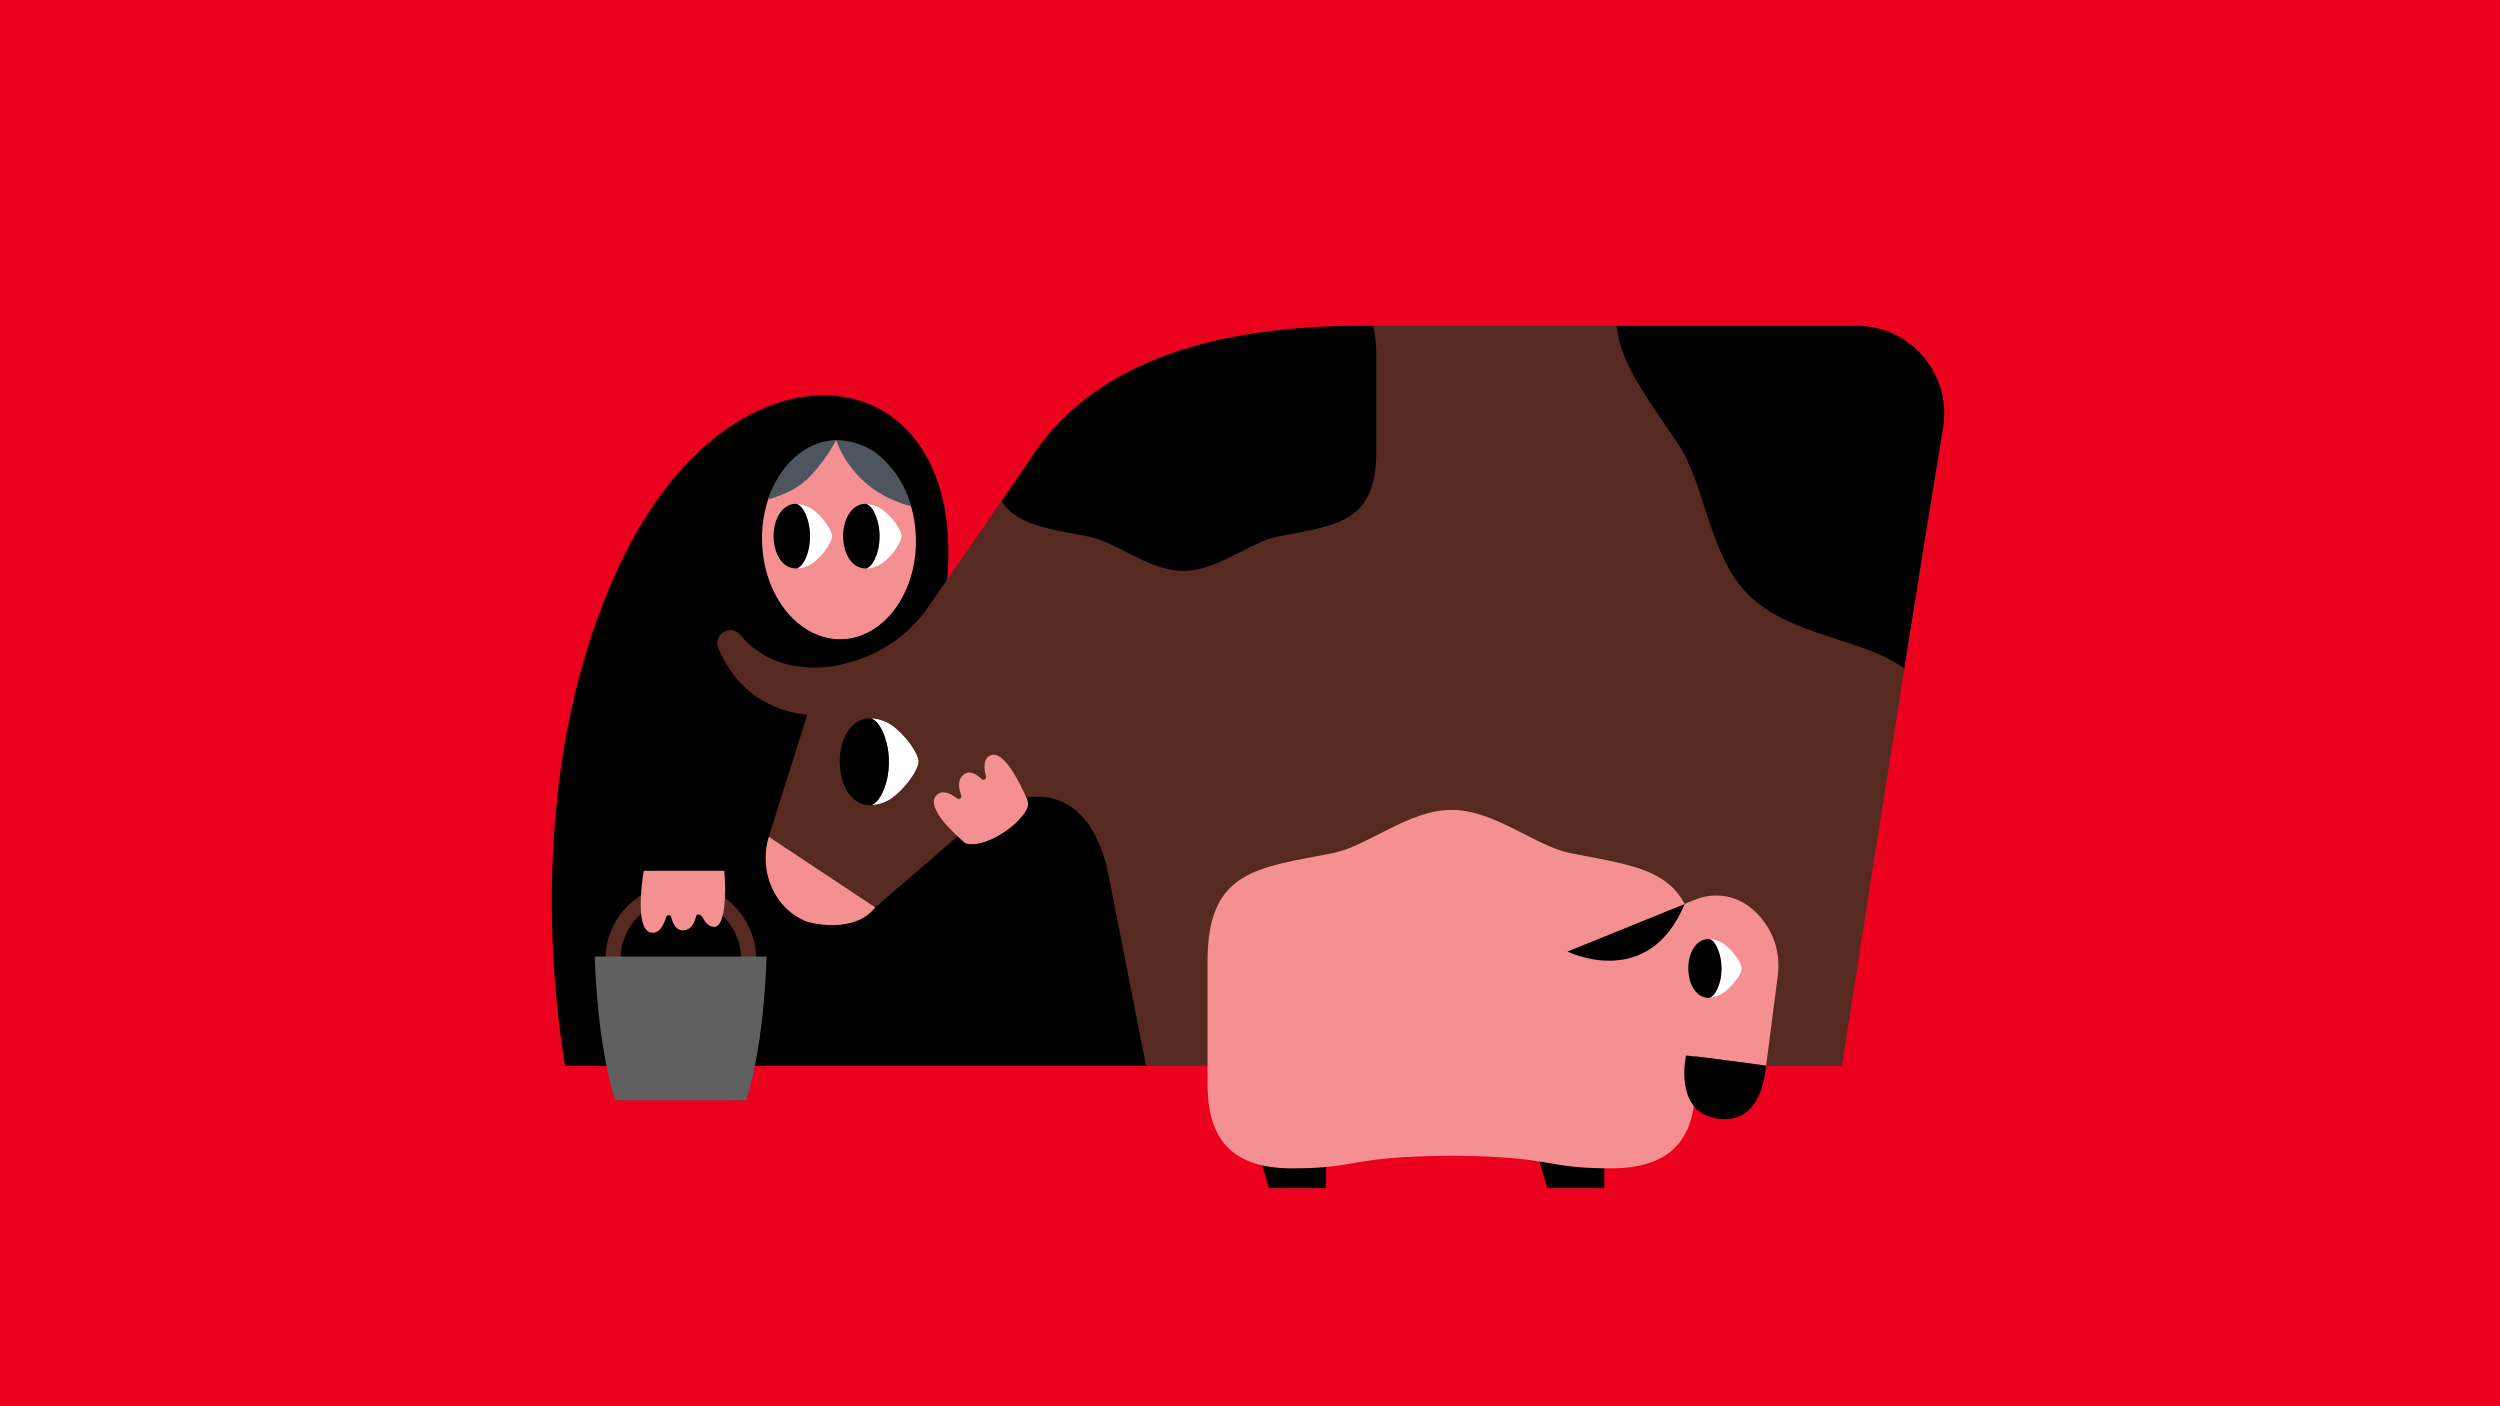 <?xml version="1.0" encoding="utf-8"?>
<!-- Generator: Adobe Illustrator 25.3.1, SVG Export Plug-In . SVG Version: 6.00 Build 0)  -->
<svg version="1.1" id="artwork" xmlns="http://www.w3.org/2000/svg" xmlns:xlink="http://www.w3.org/1999/xlink" x="0px" y="0px"
	 viewBox="0 0 1920 1080" style="enable-background:new 0 0 1920 1080;" xml:space="preserve">
<style type="text/css">
	.st0{fill:#EB001D;}
	.st1{fill:#562A21;}
	.st2{fill:#F49092;}
	.st3{fill:#606060;}
	.st4{clip-path:url(#SVGID_2_);}
	.st5{fill:#4D565F;}
	.st6{fill:#FFFFFF;}
</style>
<rect y="0" class="st0" width="1920" height="1080"/>
<path d="M438.3,841.2c0,0-50.8-219.2,37.7-407.7s270.6-162.4,250.9,16.4c-11,99.9,165.6,149.2,165.6,149.2l9.8,237.2L438.3,841.2z"
	/>
<path class="st1" d="M1046.8,250.2c-123.6,0-213.2,32.3-258.7,107.2L713,466c-15.1,21.8-37.7,37.3-63.4,43.5l-9.1,2.2l-16.3,24
	l-33.4,105.7c-7.4,23.6,2.2,49.8,24.1,61.5c18.5,10,41.2,7.6,57.2-6l68.8-59.3c49.6-42.8,96-32.2,109.9,31.8l32.9,167.1h528.1
	c0,0,45.8-296.2,80.5-508c6-36.7-18.8-71.3-55.5-77.3c-3.6-0.6-7.2-0.9-10.9-0.9H1046.8z"/>
<rect x="346.5" y="818.6" class="st0" width="1217.2" height="98.4"/>
<polygon points="1018.4,912.5 974.6,912.5 963.8,876.3 1018.4,876.3 "/>
<polygon points="1232.1,912.5 1188.3,912.5 1177.6,876.3 1232.1,876.3 "/>
<path class="st1" d="M678.2,542.2c0,0-92.1,34.5-126.2-43.7c-2.5-4.9-0.6-10.9,4.4-13.5c4.4-2.2,9.7-1,12.6,3
	c9.5,11.9,37.9,37,97.1,17.5C741.8,480.7,678.2,542.2,678.2,542.2z"/>
<path class="st2" d="M590.5,642.7c-8.2,26.2,4.3,56.2,30.1,65.4c0,0,34.7,10.1,51.6-11.2"/>
<path class="st2" d="M733.1,640c4.5,4.5,8.3,7.6,8.3,7.6s9.5,4.1,27.5-7.1c6.5-3.9,12.3-8.9,17-14.8c0.8-0.9,1.6-2.3,2.4-3.7
	c1.5-2.6,1.6-5.6,0.4-8.3c-0.7-1.5-1.5-3.4-2.4-5.4c-5.7-12.1-16.1-31.1-24.9-28.4c-6.3,2-6,9.3-4.2,16.4c0.3,1.1-0.3,2.2-1.4,2.5
	c-0.7,0.2-1.4,0-2-0.5c-4.2-4.1-9.1-6.9-13.6-3.5c-4,3-4.2,7.9-3,12.7c0.3,1.1,0.6,2.3,1,3.4c0.4,1-0.1,2.2-1.2,2.6
	c-0.7,0.3-1.4,0.1-2-0.3c-5.1-4-11.4-6.9-15.8-2.4c-1.5,1.5-2.2,3.7-2,5.8c0.2,1.8,0.7,3.6,1.5,5.2c1.6,3.3,3.6,6.4,5.9,9.2
	C727.4,634.1,730.1,637.2,733.1,640z"/>
<path class="st1" d="M580.7,737.4h-11.5c0.4-25.6-20.1-46.6-45.6-47c-25.6-0.4-46.6,20.1-47,45.6c0,0.5,0,0.9,0,1.4h-11.5
	c-0.4-31.9,25.1-58.1,57-58.6s58.1,25.1,58.6,57C580.7,736.4,580.7,736.9,580.7,737.4z"/>
<path class="st2" d="M556.3,668.8h-61.9c0,0-1.1,6.2-1.8,14.2c-0.4,4.6-0.6,9.2-0.5,13.7c0.2,9.5,2,18,7.4,19.4
	c6.4,1.6,10-4.8,12.1-11.8c0.3-1.1,1.4-1.7,2.5-1.4c0.7,0.2,1.3,0.8,1.4,1.5c1.4,5.7,4.2,10.6,9.8,10.1c5.3-0.5,7.9-5.2,9.2-10.4
	c0.8-3.5,4.1-1.3,5.4,1c2,3.8,4.8,6.7,8.7,6.7c4.2,0,6.4-6.5,7.5-14.4c0.6-5.1,0.9-10.2,0.9-15.3
	C556.7,674.8,556.3,668.8,556.3,668.8z"/>
<path class="st2" d="M1114.4,786.8l9.6-73.5c22-169.5,26.1,14.2,73,20.3l105-42.7c13.7-5.6,29.3-3.7,41.2,5.2
	c16.3,12.3,24.8,32.5,22.2,52.8l-9,69.4L1114.4,786.8z"/>
<path d="M1265,539.8l-0.2-0.1L1265,539.8L1265,539.8z"/>
<path class="st2" d="M1265,539.8l-0.2-0.1L1265,539.8L1265,539.8z"/>
<path d="M1351.1,539.8l-0.2-0.1L1351.1,539.8L1351.1,539.8z"/>
<path class="st2" d="M1351.1,539.8l-0.2-0.1L1351.1,539.8L1351.1,539.8z"/>
<path class="st2" d="M1206.4,655.3c-27.1-5.3-58.4-33.3-91.6-33.3l0,0c-33.2,0-64.4,28-91.6,33.3c-57,11.1-95.8,12.9-95.8,82.5v94.7
	c0,35.8,12.7,64.8,64.8,64.8s42.5-9,121.2-9.7h2.6c78.7,0.7,69,9.7,121.2,9.7s64.8-29,64.8-64.8v-94.7
	C1302.2,668.3,1263.4,666.5,1206.4,655.3z"/>
<path d="M1293.8,694.3l-90,36.5C1203.8,730.8,1265.9,761.6,1293.8,694.3z"/>
<path class="st3" d="M456.8,734.6c0,0,1.1,64.2,15.6,110.4h100.7c14.5-46.2,15.6-110.4,15.6-110.4H456.8z"/>
<g>
	<defs>
		<path id="SVGID_1_" d="M1046.8,250.2c-123.6,0-213.2,32.3-258.7,107.2l-79.8,115.4c-12.1,17.5-30.1,30.1-50.8,35.5l0,0l-33.4,27.5
			l-33.7,106.9c-8.2,26.2,5.7,54.1,31.5,63.3l0,0c17.1,6.1,36.3,2.6,50.1-9.2l68.8-59.3c49.6-42.8,96-32.2,109.9,31.8l32.9,167.1
			h528.1c0,0,45.8-296.2,80.5-508c6-36.7-18.9-71.3-55.5-77.3c-3.6-0.6-7.2-0.9-10.8-0.9H1046.8z"/>
	</defs>
	<clipPath id="SVGID_2_">
		<use xlink:href="#SVGID_1_"  style="overflow:visible;"/>
	</clipPath>
	<g class="st4">
		<path d="M836.2,412.1c21.5,4.2,46.2,26.4,72.5,26.4l0,0c26.3,0,51-22.2,72.5-26.4c45.1-8.8,75.8-10.2,75.8-65.3v-75
			c0-28.4-10.1-51.3-51.3-51.3s-33.7,7.2-96,7.7h-2c-62.3-0.5-54.7-7.7-96-7.7s-51.3,23-51.3,51.3v75
			C760.3,401.9,791.1,403.3,836.2,412.1z"/>
		<path d="M1289.2,341.6c20.2,30,23.1,84.7,53.7,115.3l0,0c30.6,30.6,85.3,33.6,115.3,53.7c62.8,42.3,100.3,76.4,164.6,12.2
			l87.4-87.4c33-33,48.1-71.6,0-119.7s-47.6-30.9-120.8-102.9l-2.4-2.4c-72-73.2-54.8-72.7-102.9-120.8s-86.6-33.1-119.7,0
			l-87.4,87.4C1212.8,241.3,1246.9,278.8,1289.2,341.6z"/>
	</g>
</g>
<path d="M1356.1,818.6l-6.8-1c0-0.2-47.6-6.4-47.6-6.2l-6.8-0.8c0,0-10.2,44,24.9,48.6S1356.1,818.6,1356.1,818.6z"/>
<path class="st2" d="M703.4,412.8c-0.2-8.1-1.4-16.1-3.7-24.1c-0.1-0.1,0,0,0.1,0c-0.1-0.4-56.1-50.7-57.6-50.6c0,0,0,0,0,0
	c-5.9,0.9-44.6,21.6-52.4,45.6c0,0,0,0,0.1,0c0,0,0,0,0,0c-2,6.2-3.4,12.5-4.1,19c-0.5,4.5-0.7,9-0.5,13.5
	c1.1,42.2,28.6,75.6,61.3,74.7C679,489.9,704.6,455,703.4,412.8z"/>
<path class="st5" d="M606.6,377.2L606.6,377.2c4.5-2.3,6.8-4,9.3-5.8c9.6-7.3,20.5-22.4,26.3-33.4c-24.9,0.6-44.4,21-52.4,45.6
	C599.4,381,605.9,377.4,606.6,377.2z"/>
<path class="st5" d="M658.7,365c15.2,16.3,33.2,21.8,41.1,23.7c-4.8-16.6-12.9-27-17.8-32.3c-2.8-3-6.8-7.3-13.4-11.2
	c-10.6-6.1-20.8-7.1-26.5-7.2C644.6,344.9,649.5,355.1,658.7,365z"/>
<path class="st6" d="M692.4,411.8c0-4.6-7.3-15-14.8-20.5c-3.3-2.3-7.1-3.8-11.1-4.1c-0.5-0.1-0.5,0.2-0.1,0.4l0.1,0.1l0.1,0.1
	c5.6,3.1,8.9,15.4,8.9,22c0,0.8,0,3,0,3.7c0,4.1-0.8,6.4-0.7,6.8c-1,5.5-3.9,13.6-8.4,15.9c-0.4,0.2-0.4,0.4,0.1,0.4
	c4-0.4,7.9-1.8,11.1-4.1c3.3-2.5,6.2-5.4,8.8-8.7C689.9,419.2,692.4,414.5,692.4,411.8z"/>
<path d="M647.5,411.9c0,2.4,0.2,4.8,0.7,7.1c1.9,9.7,7.5,16.8,15.2,17.5c0.4,0.1,0.9,0.1,1.3,0.1c0.8,0,1.5-0.3,2.1-0.7
	c4.3-2.7,7-10.4,8-15.8c-0.1-0.1,1.1-5.2,0.6-11.6c-0.1-1.3-0.4-3.7-0.7-5c0-0.1-2.1-12.2-8-15.8c-0.1-0.1-0.2-0.1-0.2-0.1
	s0-0.1-0.1-0.1c-0.5-0.3-1.2-0.5-1.8-0.5c-0.4-0.1-0.9-0.1-1.3,0C653.9,388,647.5,398.7,647.5,411.9z"/>
<path class="st6" d="M1337.6,743.7c0-4.2-6.7-13.7-13.5-18.7c-3-2.1-6.5-3.4-10.2-3.8c-0.4,0-0.5,0.1-0.1,0.3l0.1,0l0,0
	c5.1,2.8,8.1,14.1,8.1,20.1c0,0.7,0,2.7,0,3.4c0,3.7-0.7,5.8-0.6,6.2c-0.9,5-3.6,12.4-7.7,14.5c-0.4,0.2-0.3,0.4,0.1,0.3
	c3.7-0.3,7.2-1.6,10.2-3.8c3-2.3,5.7-4.9,8-7.9C1335.4,750.4,1337.6,746.2,1337.6,743.7z"/>
<path d="M1296.6,743.8c0,2.2,0.2,4.4,0.6,6.5c1.7,8.8,6.9,15.4,13.9,16c0.4,0,0.8,0,1.2,0c0.7,0,1.3-0.2,1.9-0.6
	c3.9-2.4,6.4-9.5,7.3-14.4c0-0.1,1-4.8,0.5-10.6c-0.1-1.2-0.3-3.3-0.6-4.6c0,0-1.9-11.1-7.3-14.4c-0.1,0-0.2,0-0.2-0.1c0,0,0,0,0,0
	c-0.5-0.2-1.1-0.4-1.6-0.4c-0.4,0-0.8,0-1.2,0C1302.4,722,1296.6,731.8,1296.6,743.8z"/>
<path class="st6" d="M705.4,585c0-6.2-9.8-20.2-20-27.6c-4.4-3.2-9.6-5.1-15-5.6c-0.7-0.1-0.7,0.2-0.1,0.5l0.1,0.1l0.1,0.1
	c7.6,4.2,12,20.8,12,29.6c0,1.1,0,4,0,5c0,5.5-1,8.6-0.9,9.2c-1.4,7.3-5.3,18.4-11.3,21.4c-0.6,0.3-0.5,0.6,0.1,0.5
	c5.4-0.5,10.6-2.4,15-5.6c4.4-3.4,8.4-7.3,11.8-11.7C702,594.9,705.3,588.6,705.4,585z"/>
<path d="M644.9,585.1c0,3.2,0.3,6.5,0.9,9.6c2.6,13,10.1,22.7,20.5,23.6c0.6,0.1,1.2,0.1,1.8,0.1c1,0,2-0.4,2.8-0.9
	c5.8-3.6,9.4-14,10.8-21.2c-0.1-0.1,1.5-7,0.8-15.6c-0.1-1.8-0.5-4.9-0.9-6.8c0-0.1-2.9-16.4-10.8-21.2c-0.1-0.1-0.3-0.1-0.3-0.1
	s0-0.1-0.1-0.1c-0.7-0.4-1.6-0.7-2.4-0.7c-0.6-0.1-1.2-0.1-1.8,0C653.4,552.9,644.9,567.4,644.9,585.1z"/>
<path class="st6" d="M639,411.8c0-4.6-7.3-15-14.8-20.5c-3.3-2.3-7.1-3.8-11.1-4.1c-0.5-0.1-0.5,0.2-0.1,0.4l0.1,0.1l0.1,0.1
	c5.6,3.1,8.9,15.4,8.9,22c0,0.8,0,3,0,3.7c0,4.1-0.8,6.4-0.7,6.8c-1,5.5-3.9,13.6-8.4,15.9c-0.4,0.2-0.4,0.4,0.1,0.4
	c4-0.4,7.9-1.8,11.1-4.1c3.3-2.5,6.2-5.4,8.8-8.7C636.5,419.2,638.9,414.5,639,411.8z"/>
<path d="M594.1,411.9c0,2.4,0.2,4.8,0.7,7.1c1.9,9.7,7.5,16.8,15.2,17.5c0.4,0.1,0.9,0.1,1.3,0.1c0.8,0,1.5-0.3,2.1-0.7
	c4.3-2.7,7-10.4,8-15.8c-0.1-0.1,1.1-5.2,0.6-11.6c-0.1-1.3-0.4-3.7-0.7-5c0-0.1-2.1-12.2-8-15.8c-0.1-0.1-0.2-0.1-0.2-0.1
	s0-0.1-0.1-0.1c-0.5-0.3-1.2-0.5-1.8-0.5c-0.4-0.1-0.9-0.1-1.3,0C600.4,388,594.1,398.7,594.1,411.9z"/>
</svg>
